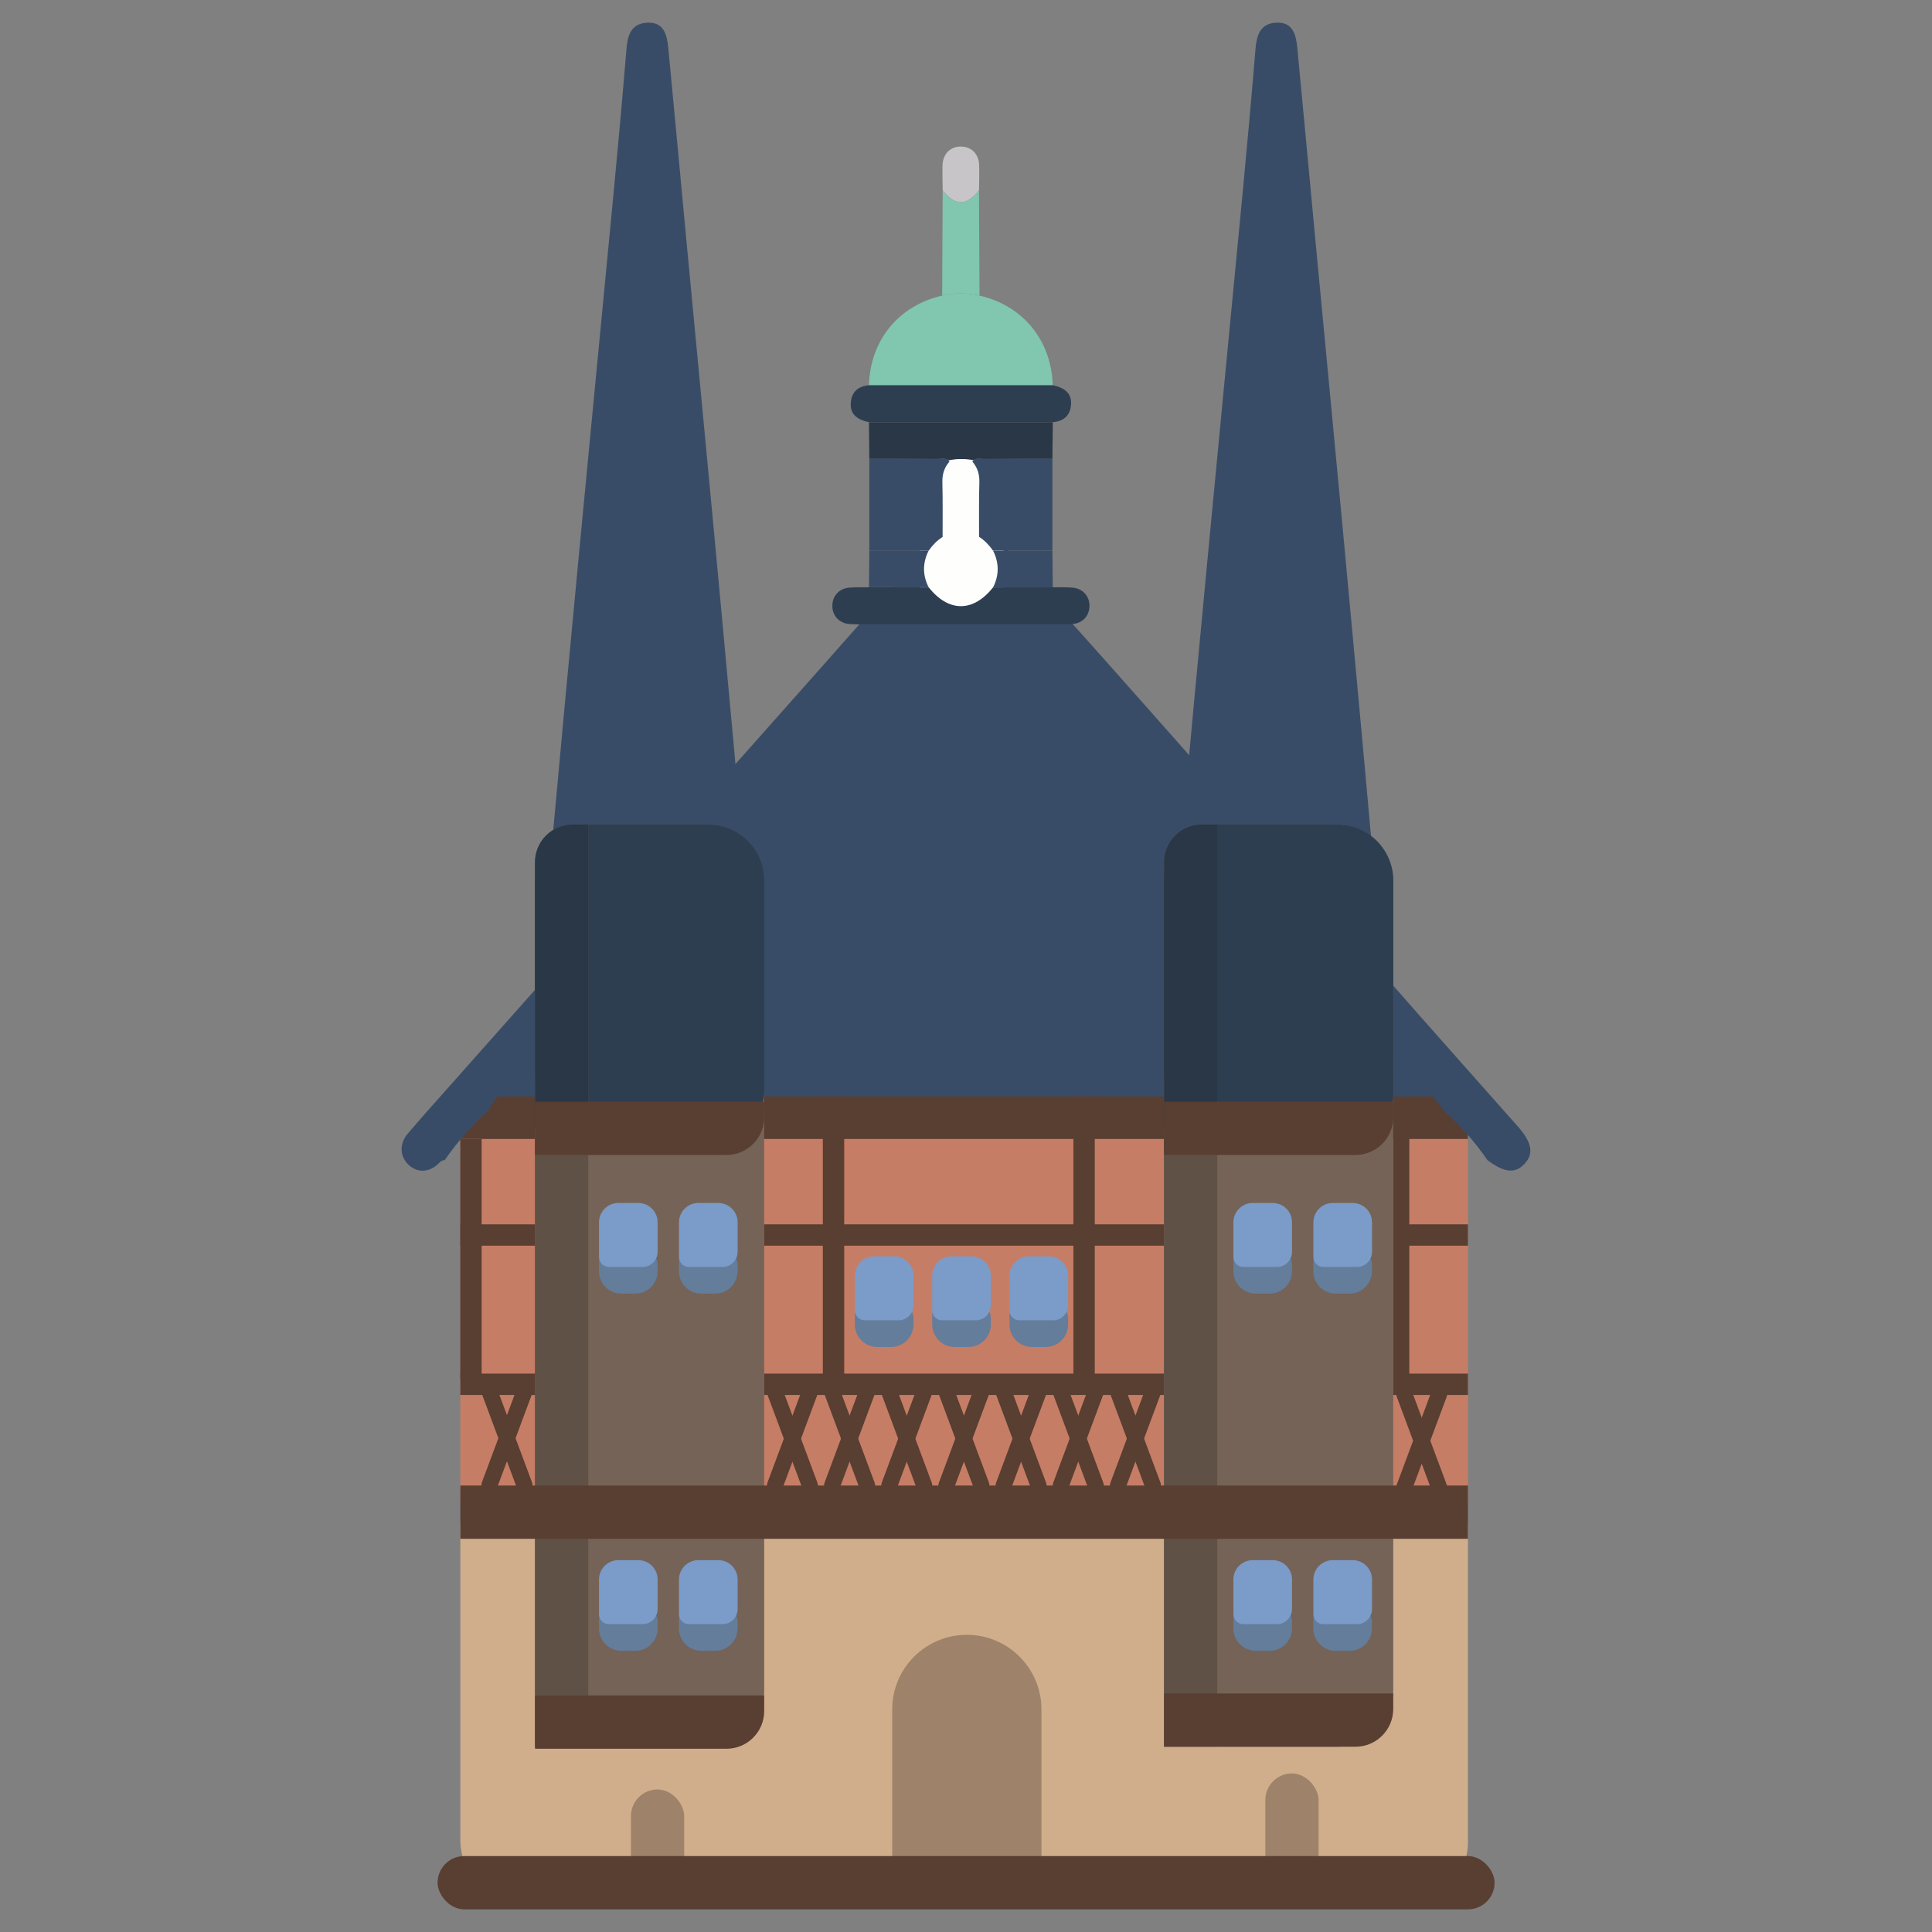 <?xml version="1.0" encoding="UTF-8"?>
<svg xmlns="http://www.w3.org/2000/svg" id="Wernigerode" viewBox="0 0 256 256">
  <rect x="0" y="0" width="256" height="256" fill="#808080" stroke="none"/>
  <defs>
    <style>
      .cls-1 {
        fill: #fefefd;
      }

      .cls-2 {
        fill: #9e836a;
      }

      .cls-3 {
        fill: #d1ae8b;
      }

      .cls-4 {
        fill: #c67d65;
      }

      .cls-5 {
        fill: #c8c5c8;
      }

      .cls-6 {
        fill: #647d9b;
      }

      .cls-7 {
        fill: #293747;
      }

      .cls-8 {
        fill: #2e3e51;
      }

      .cls-9 {
        fill: #394c67;
      }

      .cls-10 {
        fill: #593e32;
      }

      .cls-11 {
        fill: #605147;
      }

      .cls-12 {
        fill: #81c6af;
      }

      .cls-13 {
        fill: #7b9bc9;
      }

      .cls-14 {
        fill: #756357;
      }
    </style>
  </defs>
  <path class="cls-4" d="M61,146.69H190.19c2.38,0,4.32,1.94,4.32,4.32v47.95H61v-52.27h0Z"></path>
  <path class="cls-3" d="M61,201.79H194.51v42.31c0,4.33-3.51,7.84-7.84,7.84H69.09c-4.46,0-8.09-3.62-8.09-8.09v-42.06h0Z"></path>
  <path class="cls-9" d="M181.91,113.49c-.44-4.83-.87-9.66-1.31-14.48-.93-10.15-1.87-20.31-2.82-30.46-1.16-12.34-2.34-24.67-3.51-37.01-.79-8.4-1.56-16.8-2.37-25.2-.17-1.74-.58-3.49-2.87-3.33-2.13,.15-2.53,1.75-2.68,3.58-.52,6.31-1.09,12.61-1.69,18.91-1.52,15.92-3.07,31.84-4.58,47.76-1.26,13.21-2.49,26.42-3.69,39.64-.02,.21-.05,.41-.08,.59h25.62Z"></path>
  <path class="cls-9" d="M98.56,113.49c-.44-4.83-.87-9.66-1.31-14.48-.93-10.15-1.87-20.31-2.82-30.46-1.16-12.34-2.34-24.67-3.51-37.01-.79-8.4-1.56-16.8-2.37-25.2-.17-1.74-.58-3.49-2.87-3.33-2.13,.15-2.53,1.75-2.68,3.58-.52,6.31-1.09,12.61-1.69,18.91-1.52,15.92-3.07,31.84-4.58,47.76-1.26,13.21-2.49,26.42-3.69,39.64-.02,.21-.05,.41-.08,.59h25.62Z"></path>
  <path class="cls-10" d="M61,143.86H189.51c2.76,0,5,2.24,5,5v2.06H61v-7.06h0Z"></path>
  <polygon class="cls-9" points="127.86 71.81 61.71 145.28 194.01 145.28 127.86 71.81"></polygon>
  <path class="cls-9" d="M129.09,68.28c4.01,3.86,7.5,8.22,11.22,12.36,7.33,8.16,14.57,16.4,21.85,24.61,2.04,2.27,4.08,4.55,6.12,6.82,2.77,3.24,5.51,6.51,8.54,9.51,1.95,2.76,4.36,5.11,6.57,7.63,5.85,6.7,11.79,13.32,17.68,19.99,1.94,2.19,2.2,3.67,.93,5.02-1.24,1.33-2.65,1.18-4.91-.5-1.66-2.42-3.6-4.6-5.78-6.56-2.51-3.38-5.37-6.43-8.3-9.43-1.48-2.12-3.27-3.97-5.07-5.8-2.06-2.37-4.04-4.82-6.21-7.08-1.09-1.13-1.74-2.73-3.32-3.38-1.58-2.64-3.83-4.7-5.91-6.91-1.47-1.73-2.88-3.53-4.43-5.19-2.87-3.06-5.39-6.43-8.49-9.28-1.44-2.15-3.23-4-5.06-5.81-4.52-5.14-9.05-10.28-13.57-15.42q-2.93-3.69-5.87,0c-4.57,5.1-9.21,10.13-13.57,15.41-1.84,1.8-3.61,3.66-5.06,5.81-4.54,4.61-8.74,9.54-12.92,14.47-2.07,2.21-4.33,4.26-5.9,6.91-.45,.06-.74,.35-1.02,.67-2.84,3.27-5.68,6.53-8.52,9.8-1.81,1.83-3.59,3.68-5.07,5.8-1.93,1.6-3.42,3.61-5.02,5.52-1.1,1.3-2.63,2.24-3.29,3.92-2.17,1.96-4.12,4.13-5.78,6.55-.32,0-.51,.15-.74,.38-1.25,1.26-2.78,1.36-3.98,.31-1.23-1.07-1.35-2.82-.18-4.2,1.71-2.01,3.48-3.98,5.23-5.95,16.5-18.59,33.01-37.18,49.51-55.77,5.42-6.11,10.81-12.24,16.23-18.35,.59-.66,1.28-1.24,1.92-1.86,.72,0,1.44,0,2.16,0Z"></path>
  <path class="cls-12" d="M129.79,39.17c5.76,1.31,9.54,5.94,9.7,11.89-8.12,0-16.23,0-24.35,0,.15-5.95,3.91-10.56,9.7-11.89,1.65-.39,3.3-.39,4.95,0Z"></path>
  <path class="cls-8" d="M115.15,51.05c8.12,0,16.23,0,24.35,0,1.7,.35,2.5,1.15,2.42,2.52-.09,1.48-.96,2.25-2.42,2.37-8.12,0-16.23,0-24.35,0-1.7-.35-2.5-1.14-2.42-2.52,.09-1.48,.96-2.25,2.42-2.37Z"></path>
  <path class="cls-7" d="M115.15,55.95c8.12,0,16.23,0,24.35,0-.02,1.62-.03,3.23-.05,4.85-3.03,0-6.05,0-9.08,.02-.52,0-1.13-.22-1.54,.35-1.01-.46-2.01-.47-3.02,0-.41-.57-1.01-.35-1.54-.35-3.03-.02-6.05-.02-9.08-.02-.02-1.62-.03-3.23-.05-4.85Z"></path>
  <path class="cls-1" d="M132.97,82.41c-3.71-1.73-7.42-1.72-11.13,0-.01-5.04,.07-10.07-.08-15.1-.07-2.24,.58-4.11,2.17-5.76,2.31-.97,4.63-.97,6.94,0,1.59,1.65,2.24,3.52,2.18,5.76-.15,5.03-.07,10.07-.08,15.1Z"></path>
  <path class="cls-9" d="M115.19,60.79c3.03,0,6.05,0,9.08,.02,.52,0,1.13-.22,1.54,.35-.69,.79-.97,1.68-.94,2.76,.06,2.41,.03,4.82,.03,7.23-.75,.47-1.34,1.1-1.85,1.82-2.62,0-5.24,0-7.86,0,0-4.06,0-8.11,0-12.17Z"></path>
  <path class="cls-9" d="M128.83,61.16c.41-.57,1.01-.35,1.54-.35,3.03-.02,6.05-.02,9.08-.02,0,4.06,0,8.11,0,12.17-2.62,0-5.25,0-7.87,0-.51-.72-1.1-1.35-1.85-1.83,0-2.41-.03-4.82,.04-7.22,.03-1.07-.25-1.97-.94-2.76Z"></path>
  <path class="cls-12" d="M129.79,39.17c-1.65-.39-3.3-.39-4.95,0,.02-4.65,.05-9.31,.07-13.96,1.66,2.11,3.15,2.11,4.81,0,.02,4.66,.05,9.31,.07,13.97Z"></path>
  <path class="cls-9" d="M131.58,72.97c2.62,0,5.25,0,7.87,0,.02,1.62,.03,3.24,.05,4.85-2.64,0-5.27,0-7.91,.01,.81-1.62,.81-3.24,0-4.86Z"></path>
  <path class="cls-9" d="M115.19,72.96c2.62,0,5.24,0,7.86,0-.81,1.62-.82,3.24,0,4.86-2.64,0-5.27,0-7.91-.01,.02-1.62,.03-3.24,.05-4.85Z"></path>
  <path class="cls-5" d="M129.72,25.2c-1.66,2.11-3.15,2.11-4.81,0,0-1.11-.06-2.22-.02-3.33,.06-1.52,1.08-2.49,2.5-2.45,1.35,.04,2.3,.99,2.35,2.45,.04,1.11,0,2.22-.02,3.33Z"></path>
  <path class="cls-8" d="M115.15,82.72c-.86,0-1.71,.03-2.57-.03-1.4-.1-2.33-1.14-2.29-2.49,.04-1.29,.94-2.25,2.29-2.34,.85-.06,1.71-.03,2.57-.04,2.64,0,5.27,0,7.91,.01,2.65,3.32,5.88,3.32,8.53,0,2.64,0,5.27,0,7.91-.01,.86,0,1.71-.02,2.57,.04,1.4,.1,2.33,1.14,2.29,2.49-.04,1.29-.94,2.25-2.29,2.34-.85,.06-1.71,.02-2.57,.03-8.12,0-16.23,0-24.35,0Z"></path>
  <rect class="cls-14" x="154.24" y="109.25" width="30.37" height="122.2" rx="7.43" ry="7.43"></rect>
  <path class="cls-11" d="M159.24,109.25h2.06v122.2h-7.06V114.25c0-2.76,2.24-5,5-5Z"></path>
  <rect class="cls-14" x="70.89" y="109.25" width="30.37" height="122.2" rx="7.43" ry="7.43"></rect>
  <path class="cls-8" d="M78.32,109.25h15.52c4.1,0,7.43,3.33,7.43,7.43v27.95c0,2.7-2.19,4.89-4.89,4.89h-18.06c-4.1,0-7.43-3.33-7.43-7.43v-25.41c0-4.1,3.33-7.43,7.43-7.43Z"></path>
  <path class="cls-11" d="M75.89,109.25h2.06v122.2h-7.06V114.25c0-2.76,2.24-5,5-5Z"></path>
  <path class="cls-7" d="M75.89,109.25h2.06v40.26h-7.06v-35.26c0-2.76,2.24-5,5-5Z"></path>
  <path class="cls-8" d="M161.67,109.25h15.52c4.1,0,7.43,3.33,7.43,7.43v28.54c0,2.37-1.93,4.3-4.3,4.3h-18.65c-4.1,0-7.43-3.33-7.43-7.43v-25.41c0-4.1,3.33-7.43,7.43-7.43Z"></path>
  <path class="cls-7" d="M159.24,109.25h2.06v40.26h-7.06v-35.26c0-2.76,2.24-5,5-5Z"></path>
  <rect class="cls-10" x="61" y="196.84" width="133.51" height="7.06"></rect>
  <path class="cls-10" d="M70.89,224.66h30.37v2.06c0,2.76-2.24,5-5,5h-25.37v-7.06h0Z"></path>
  <path class="cls-10" d="M154.24,224.39h30.37v2.06c0,2.76-2.24,5-5,5h-25.37v-7.06h0Z"></path>
  <path class="cls-10" d="M70.89,145.98h30.37v2.06c0,2.76-2.24,5-5,5h-25.37v-7.06h0Z"></path>
  <path class="cls-10" d="M154.24,145.98h30.37v2.06c0,2.76-2.24,5-5,5h-25.37v-7.06h0Z"></path>
  <rect class="cls-10" x="101.26" y="182.01" width="52.98" height="2.83"></rect>
  <rect class="cls-10" x="184.62" y="182.01" width="9.89" height="2.83"></rect>
  <rect class="cls-10" x="61" y="182.01" width="9.89" height="2.83"></rect>
  <g>
    <path class="cls-10" d="M113.92,197.28l-4.66-12.5c-.21-.57,.06-1.23,.6-1.45h0c.54-.23,1.16,.06,1.37,.63l4.66,12.5c.21,.57-.06,1.23-.6,1.45h0c-.54,.23-1.16-.06-1.37-.63Z"></path>
    <path class="cls-10" d="M111.23,197.28l4.66-12.5c.21-.57-.06-1.23-.6-1.45h0c-.54-.23-1.16,.06-1.37,.63l-4.66,12.5c-.21,.57,.06,1.23,.6,1.45h0c.54,.23,1.16-.06,1.37-.63Z"></path>
  </g>
  <g>
    <path class="cls-10" d="M136.64,197.28l-4.66-12.5c-.21-.57,.06-1.23,.6-1.45h0c.54-.23,1.16,.06,1.37,.63l4.66,12.5c.21,.57-.06,1.23-.6,1.45h0c-.54,.23-1.16-.06-1.37-.63Z"></path>
    <path class="cls-10" d="M133.96,197.28l4.66-12.5c.21-.57-.06-1.23-.6-1.45h0c-.54-.23-1.16,.06-1.37,.63l-4.66,12.5c-.21,.57,.06,1.23,.6,1.45h0c.54,.23,1.16-.06,1.37-.63Z"></path>
  </g>
  <g>
    <path class="cls-10" d="M106.34,197.28l-4.66-12.5c-.21-.57,.06-1.23,.6-1.45h0c.54-.23,1.16,.06,1.37,.63l4.66,12.5c.21,.57-.06,1.23-.6,1.45h0c-.54,.23-1.16-.06-1.37-.63Z"></path>
    <path class="cls-10" d="M103.66,197.28l4.66-12.5c.21-.57-.06-1.23-.6-1.45h0c-.54-.23-1.16,.06-1.37,.63l-4.66,12.5c-.21,.57,.06,1.23,.6,1.45h0c.54,.23,1.16-.06,1.37-.63Z"></path>
  </g>
  <g>
    <path class="cls-10" d="M121.49,197.28l-4.66-12.5c-.21-.57,.06-1.23,.6-1.45h0c.54-.23,1.16,.06,1.37,.63l4.66,12.5c.21,.57-.06,1.23-.6,1.45h0c-.54,.23-1.16-.06-1.37-.63Z"></path>
    <path class="cls-10" d="M118.81,197.28l4.66-12.5c.21-.57-.06-1.23-.6-1.45h0c-.54-.23-1.16,.06-1.37,.63l-4.66,12.5c-.21,.57,.06,1.23,.6,1.45h0c.54,.23,1.16-.06,1.37-.63Z"></path>
  </g>
  <g>
    <path class="cls-10" d="M129.07,197.28l-4.66-12.5c-.21-.57,.06-1.23,.6-1.45h0c.54-.23,1.16,.06,1.37,.63l4.66,12.5c.21,.57-.06,1.23-.6,1.45h0c-.54,.23-1.16-.06-1.37-.63Z"></path>
    <path class="cls-10" d="M126.38,197.28l4.66-12.5c.21-.57-.06-1.23-.6-1.45h0c-.54-.23-1.16,.06-1.37,.63l-4.66,12.5c-.21,.57,.06,1.23,.6,1.45h0c.54,.23,1.16-.06,1.37-.63Z"></path>
  </g>
  <g>
    <path class="cls-10" d="M144.22,197.28l-4.66-12.5c-.21-.57,.06-1.23,.6-1.45h0c.54-.23,1.16,.06,1.37,.63l4.66,12.5c.21,.57-.06,1.23-.6,1.45h0c-.54,.23-1.16-.06-1.37-.63Z"></path>
    <path class="cls-10" d="M141.53,197.28l4.66-12.5c.21-.57-.06-1.23-.6-1.45h0c-.54-.23-1.16,.06-1.37,.63l-4.66,12.5c-.21,.57,.06,1.23,.6,1.45h0c.54,.23,1.16-.06,1.37-.63Z"></path>
  </g>
  <g>
    <path class="cls-10" d="M151.8,197.28l-4.66-12.5c-.21-.57,.06-1.23,.6-1.45h0c.54-.23,1.16,.06,1.37,.63l4.66,12.5c.21,.57-.06,1.23-.6,1.45h0c-.54,.23-1.16-.06-1.37-.63Z"></path>
    <path class="cls-10" d="M149.11,197.28l4.66-12.5c.21-.57-.06-1.23-.6-1.45h0c-.54-.23-1.16,.06-1.37,.63l-4.66,12.5c-.21,.57,.06,1.23,.6,1.45h0c.54,.23,1.16-.06,1.37-.63Z"></path>
  </g>
  <g>
    <path class="cls-10" d="M189.73,197.56l-4.66-12.5c-.21-.57,.06-1.23,.6-1.45h0c.54-.23,1.16,.06,1.37,.63l4.66,12.5c.21,.57-.06,1.23-.6,1.45h0c-.54,.23-1.16-.06-1.37-.63Z"></path>
    <path class="cls-10" d="M187.04,197.56l4.66-12.5c.21-.57-.06-1.23-.6-1.45h0c-.54-.23-1.16,.06-1.37,.63l-4.66,12.5c-.21,.57,.06,1.23,.6,1.45h0c.54,.23,1.16-.06,1.37-.63Z"></path>
  </g>
  <g>
    <path class="cls-10" d="M68.52,197.23l-4.66-12.5c-.21-.57,.06-1.23,.6-1.45h0c.54-.23,1.16,.06,1.37,.63l4.66,12.5c.21,.57-.06,1.23-.6,1.45h0c-.54,.23-1.16-.06-1.37-.63Z"></path>
    <path class="cls-10" d="M65.83,197.23l4.66-12.5c.21-.57-.06-1.23-.6-1.45h0c-.54-.23-1.16,.06-1.37,.63l-4.66,12.5c-.21,.57,.06,1.23,.6,1.45h0c.54,.23,1.16-.06,1.37-.63Z"></path>
  </g>
  <path class="cls-6" d="M80.86,165.76h4.47c1,0,1.81,.81,1.81,1.81v.87c0,1.64-1.33,2.97-2.97,2.97h-1.83c-1.64,0-2.97-1.33-2.97-2.97v-1.19c0-.82,.67-1.49,1.49-1.49Z"></path>
  <path class="cls-13" d="M81.92,159.4h2.66c1.41,0,2.56,1.15,2.56,2.56v3.92c0,1.1-.9,2-2,2h-4.46c-.72,0-1.31-.59-1.31-1.31v-4.61c0-1.41,1.15-2.56,2.56-2.56Z"></path>
  <path class="cls-6" d="M91.45,165.76h4.47c1,0,1.81,.81,1.81,1.81v.87c0,1.64-1.33,2.97-2.97,2.97h-1.83c-1.64,0-2.97-1.33-2.97-2.97v-1.19c0-.82,.67-1.49,1.49-1.49Z"></path>
  <path class="cls-13" d="M92.52,159.4h2.66c1.41,0,2.56,1.15,2.56,2.56v3.92c0,1.1-.9,2-2,2h-4.46c-.72,0-1.31-.59-1.31-1.31v-4.61c0-1.41,1.15-2.56,2.56-2.56Z"></path>
  <path class="cls-6" d="M164.92,165.76h4.47c1,0,1.81,.81,1.81,1.81v.87c0,1.64-1.33,2.97-2.97,2.97h-1.83c-1.64,0-2.97-1.33-2.97-2.97v-1.19c0-.82,.67-1.49,1.49-1.49Z"></path>
  <path class="cls-13" d="M165.98,159.4h2.66c1.41,0,2.56,1.15,2.56,2.56v3.92c0,1.1-.9,2-2,2h-4.46c-.72,0-1.31-.59-1.31-1.31v-4.61c0-1.41,1.15-2.56,2.56-2.56Z"></path>
  <path class="cls-6" d="M175.51,165.76h4.47c1,0,1.81,.81,1.81,1.81v.87c0,1.64-1.33,2.97-2.97,2.97h-1.83c-1.64,0-2.97-1.33-2.97-2.97v-1.19c0-.82,.67-1.49,1.49-1.49Z"></path>
  <path class="cls-13" d="M176.58,159.4h2.66c1.41,0,2.56,1.15,2.56,2.56v3.92c0,1.1-.9,2-2,2h-4.46c-.72,0-1.31-.59-1.31-1.31v-4.61c0-1.41,1.15-2.56,2.56-2.56Z"></path>
  <g>
    <path class="cls-6" d="M125.01,172.83h4.47c1,0,1.81,.81,1.81,1.81v.87c0,1.64-1.33,2.97-2.97,2.97h-1.83c-1.64,0-2.97-1.33-2.97-2.97v-1.19c0-.82,.67-1.49,1.49-1.49Z"></path>
    <path class="cls-13" d="M126.07,166.47h2.66c1.41,0,2.56,1.15,2.56,2.56v3.92c0,1.1-.9,2-2,2h-4.46c-.72,0-1.31-.59-1.31-1.31v-4.61c0-1.41,1.15-2.56,2.56-2.56Z"></path>
  </g>
  <g>
    <path class="cls-6" d="M135.25,172.83h4.47c1,0,1.81,.81,1.81,1.81v.87c0,1.64-1.33,2.97-2.97,2.97h-1.83c-1.64,0-2.97-1.33-2.97-2.97v-1.19c0-.82,.67-1.49,1.49-1.49Z"></path>
    <path class="cls-13" d="M136.31,166.47h2.66c1.41,0,2.56,1.15,2.56,2.56v3.92c0,1.1-.9,2-2,2h-4.46c-.72,0-1.31-.59-1.31-1.31v-4.61c0-1.41,1.15-2.56,2.56-2.56Z"></path>
  </g>
  <g>
    <path class="cls-6" d="M114.76,172.83h4.47c1,0,1.81,.81,1.81,1.81v.87c0,1.64-1.33,2.97-2.97,2.97h-1.83c-1.64,0-2.97-1.33-2.97-2.97v-1.19c0-.82,.67-1.49,1.49-1.49Z"></path>
    <path class="cls-13" d="M115.83,166.47h2.66c1.41,0,2.56,1.15,2.56,2.56v3.92c0,1.1-.9,2-2,2h-4.46c-.72,0-1.31-.59-1.31-1.31v-4.61c0-1.41,1.15-2.56,2.56-2.56Z"></path>
  </g>
  <path class="cls-6" d="M80.86,213.09h4.47c1,0,1.81,.81,1.81,1.81v.87c0,1.64-1.33,2.97-2.97,2.97h-1.83c-1.64,0-2.97-1.33-2.97-2.97v-1.19c0-.82,.67-1.49,1.49-1.49Z"></path>
  <path class="cls-13" d="M81.92,206.73h2.66c1.41,0,2.56,1.15,2.56,2.56v3.92c0,1.1-.9,2-2,2h-4.46c-.72,0-1.31-.59-1.31-1.31v-4.61c0-1.41,1.15-2.56,2.56-2.56Z"></path>
  <path class="cls-6" d="M91.45,213.09h4.47c1,0,1.81,.81,1.81,1.81v.87c0,1.64-1.33,2.97-2.97,2.97h-1.83c-1.64,0-2.97-1.33-2.97-2.97v-1.19c0-.82,.67-1.49,1.49-1.49Z"></path>
  <path class="cls-13" d="M92.52,206.73h2.66c1.41,0,2.56,1.15,2.56,2.56v3.92c0,1.1-.9,2-2,2h-4.46c-.72,0-1.31-.59-1.31-1.31v-4.61c0-1.41,1.15-2.56,2.56-2.56Z"></path>
  <path class="cls-6" d="M164.92,213.09h4.47c1,0,1.81,.81,1.81,1.81v.87c0,1.64-1.33,2.97-2.97,2.97h-1.83c-1.64,0-2.97-1.33-2.97-2.97v-1.19c0-.82,.67-1.49,1.49-1.49Z"></path>
  <path class="cls-13" d="M165.98,206.73h2.66c1.41,0,2.56,1.15,2.56,2.56v3.92c0,1.1-.9,2-2,2h-4.46c-.72,0-1.31-.59-1.31-1.31v-4.61c0-1.41,1.15-2.56,2.56-2.56Z"></path>
  <path class="cls-6" d="M175.51,213.09h4.47c1,0,1.81,.81,1.81,1.81v.87c0,1.64-1.33,2.97-2.97,2.97h-1.83c-1.64,0-2.97-1.33-2.97-2.97v-1.19c0-.82,.67-1.49,1.49-1.49Z"></path>
  <path class="cls-13" d="M176.58,206.73h2.66c1.41,0,2.56,1.15,2.56,2.56v3.92c0,1.1-.9,2-2,2h-4.46c-.72,0-1.31-.59-1.31-1.31v-4.61c0-1.41,1.15-2.56,2.56-2.56Z"></path>
  <rect class="cls-2" x="83.6" y="237.11" width="7.06" height="14.13" rx="3.53" ry="3.53"></rect>
  <rect class="cls-2" x="167.66" y="234.99" width="7.06" height="14.13" rx="3.53" ry="3.53"></rect>
  <path class="cls-2" d="M128.11,216.62h0c5.46,0,9.89,4.43,9.89,9.89v26.14h-19.78v-26.14c0-5.46,4.43-9.89,9.89-9.89Z"></path>
  <rect class="cls-10" x="57.98" y="245.94" width="140.06" height="7.06" rx="3.53" ry="3.53"></rect>
  <rect class="cls-10" x="101.26" y="162.23" width="52.98" height="2.83"></rect>
  <rect class="cls-10" x="184.62" y="162.23" width="9.89" height="2.83"></rect>
  <rect class="cls-10" x="61" y="162.23" width="9.89" height="2.83"></rect>
  <rect class="cls-10" x="91.02" y="163.29" width="38.85" height="2.83" transform="translate(275.15 54.25) rotate(90)"></rect>
  <rect class="cls-10" x="124.22" y="163.29" width="38.85" height="2.83" transform="translate(308.35 21.05) rotate(90)"></rect>
  <rect class="cls-10" x="166.25" y="164.35" width="38.85" height="2.12" transform="translate(351.09 -20.27) rotate(90)"></rect>
  <rect class="cls-10" x="46.52" y="165.41" width="31.79" height="2.83" transform="translate(229.23 104.41) rotate(90)"></rect>
</svg>
